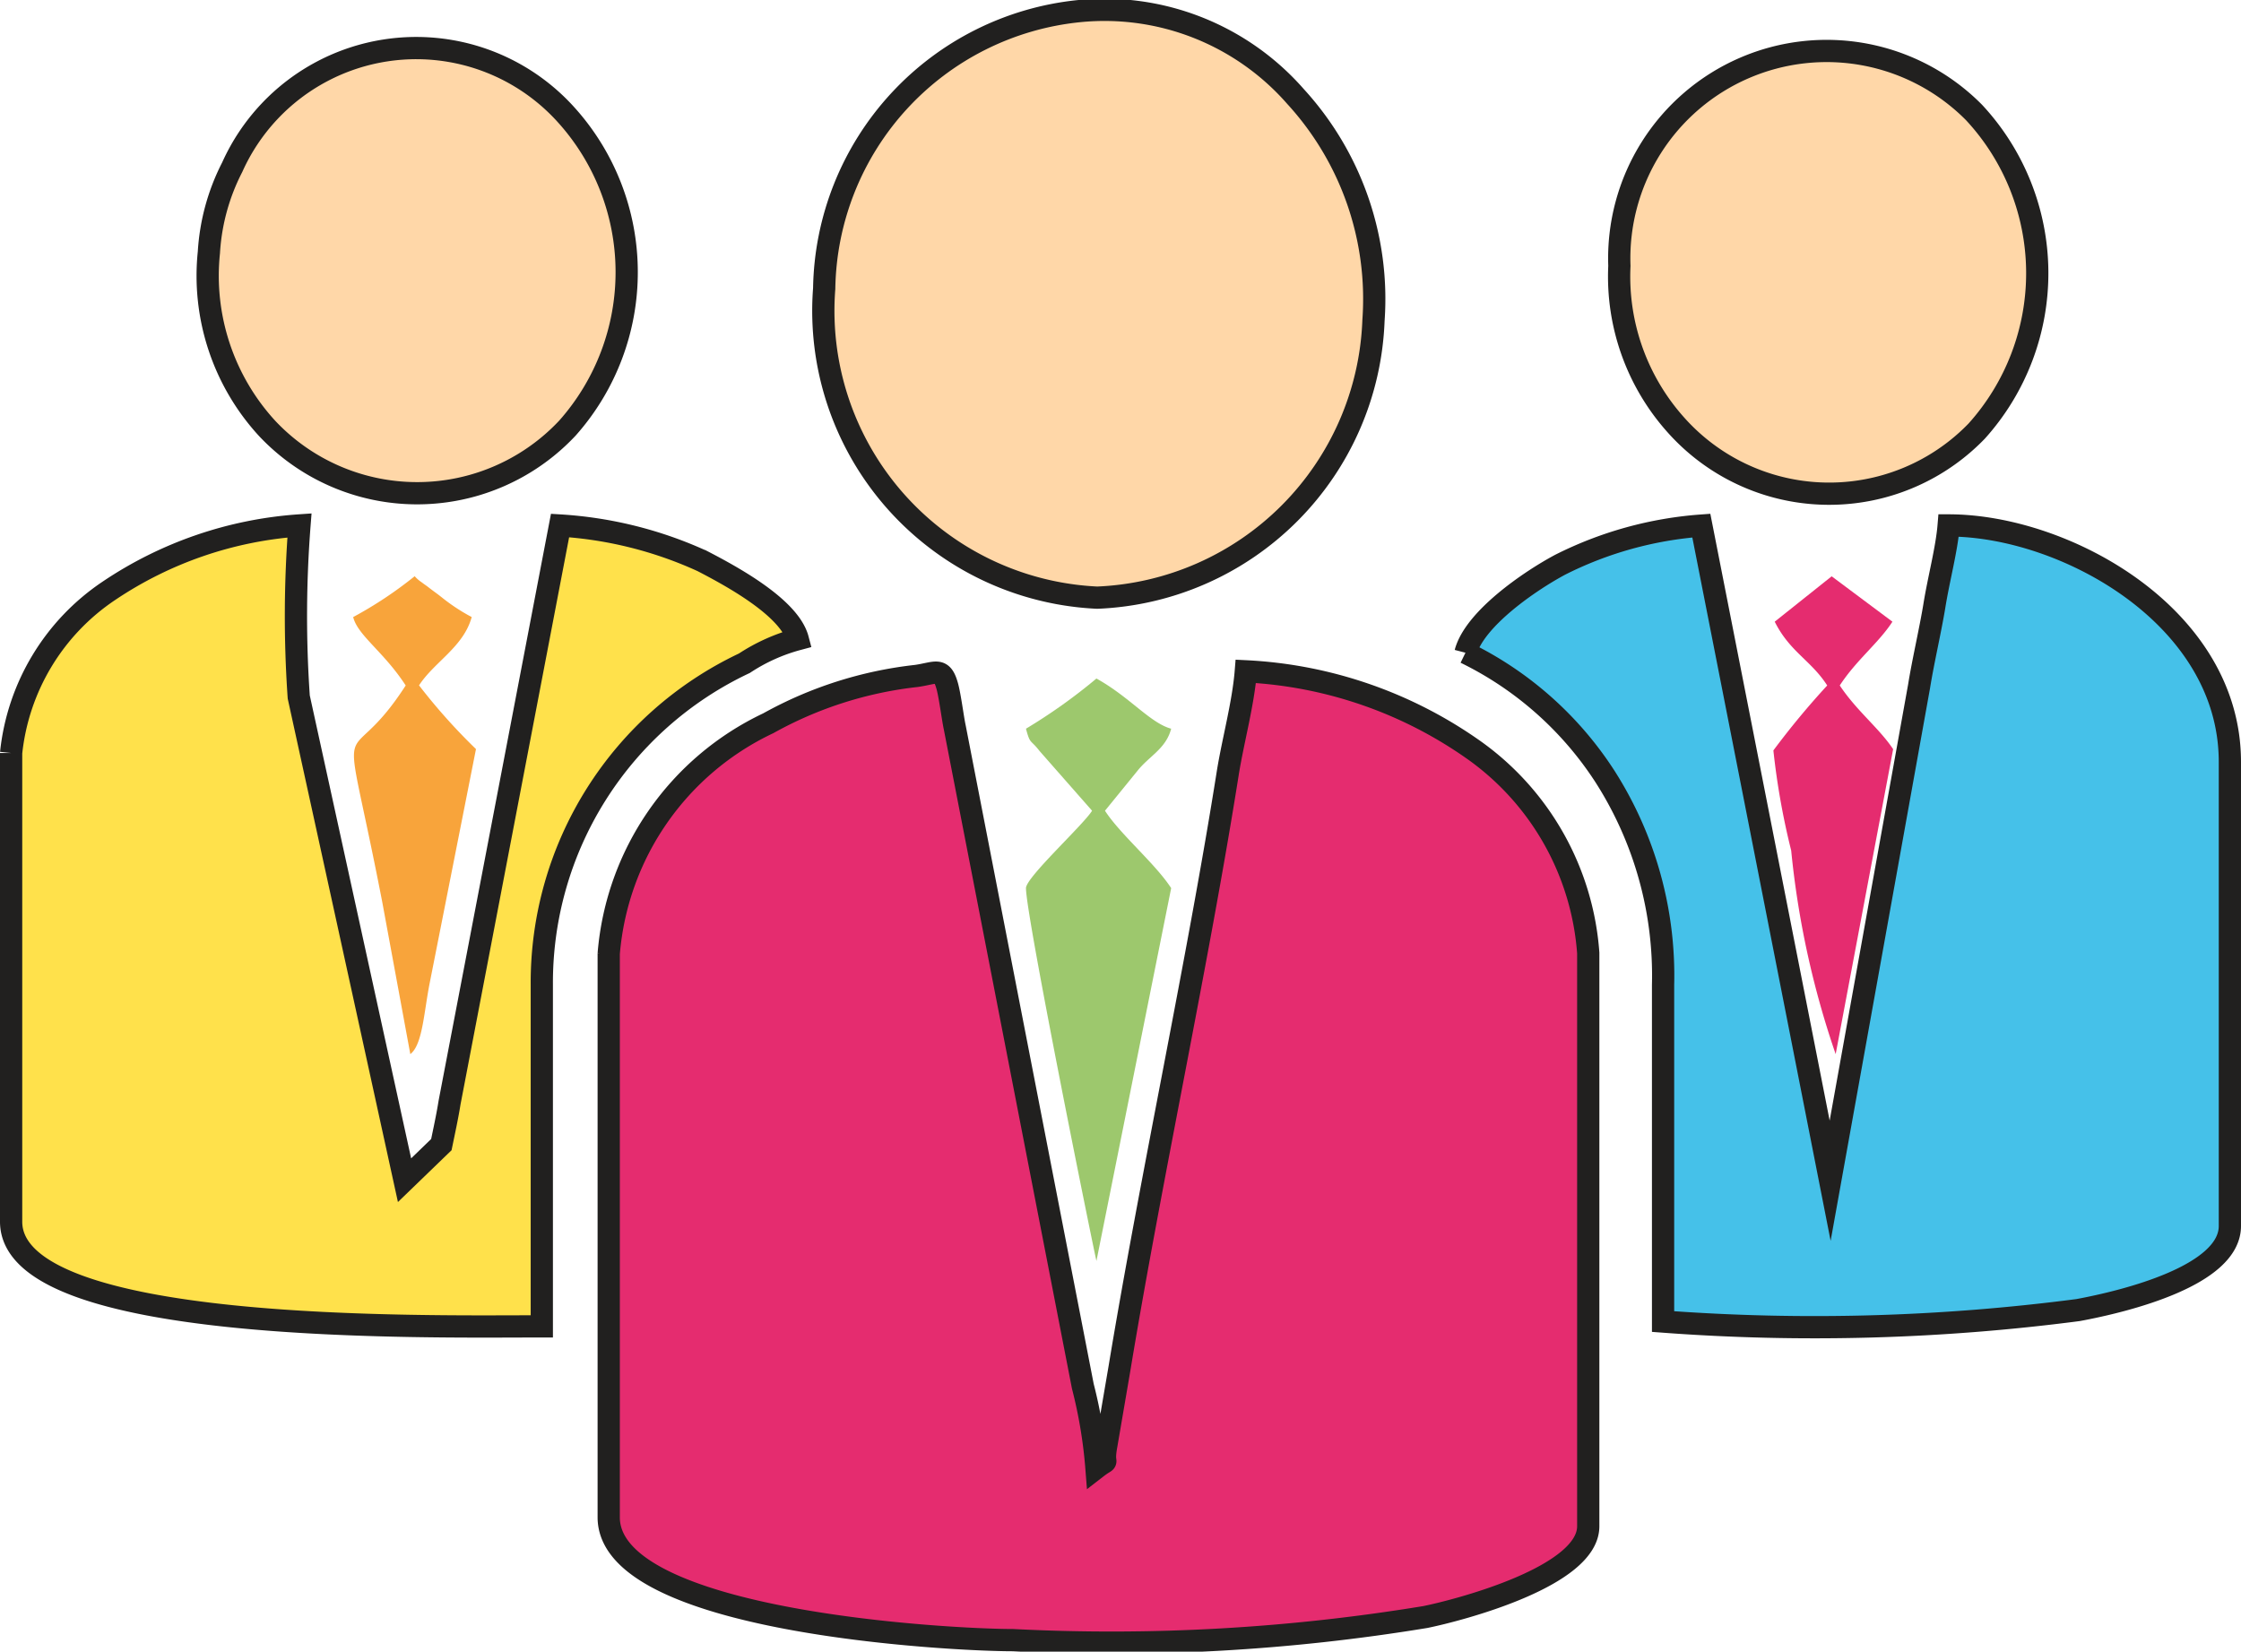 <svg xmlns="http://www.w3.org/2000/svg" width="25.189" height="18.565" viewBox="0 0 25.189 18.565"><defs><style>.a{fill:#21201f;}.a,.b,.c,.d,.f,.g,.h{fill-rule:evenodd;}.b,.h{fill:#e52c6f;}.b,.c,.d,.e{stroke:#21201f;stroke-miterlimit:10;stroke-width:0.25px;}.c{fill:#45c1e9;}.d{fill:#ffe14b;}.e{fill:#ffd7a8;}.f{fill:#9dc86d;}.g{fill:#f8a43b;}</style></defs><g transform="translate(-0.412 -3.836)"><path class="a" d="M13.341,20.891l-.27-.561Zm.108.225-.05-.1Zm-.59-.786h0Zm.067,0h0Zm.145,0h0Zm-1.267.05-.007,0-.544.07Zm.309-.041-.308.041Zm.118-.015-.046.006Zm.271-.036-.034,0Zm.029,0-.028,0Zm1.678.057V20.33h-.063Zm-.039,1.735v-.036l-.719-.957.051.1Zm-2.917-1.625-.308.439Zm2.942.54h-.787l.044.092.719.957ZM12.53,20.33v.05l-.016-.05Zm-.733.052v0Zm1.563.509H14.2l.012-.549-.062-.012H13.088Zm-5.454,0h.805l.031-.11Zm.841-.11-.032.11H10.9l.306-.434Zm2.158.11H8.715l-.029.1h2.147Zm.963,0H11.8v.1h.079Zm.749,0h-.089v.1h.109Zm1.58,0H13.36l.048.1h.787Zm-1.319,1.387h.2l-.361-1.183-.037.113Zm-.355,0h.014l-.014-.087Zm-.191,0h.085l-.028-.175.08-.25.054.339,0-.51-.056.171-.012-.084-.082.248.014.086Zm-.3,0h.253l.085-.26-.159-1.021h.119l.122.773.068-.211v.124l.152-.47-.014-.074.033-.1-.014-.042h.027l.006-.016.005.016h.026l-.014.043-.012-.043h-.011l-.013.042.018.061.018-.06.385,1.243h.476l-.2-1.285.01.021-.015-.021h-.028l.093.124.284.592-.457-.716h-.117l.817,1.278H14l-.27-.562.27.562.022,0-.208-.43.274.429-.274-.429-.314-.65.667.889-.005.188a13.311,13.311,0,0,0,2.269-.253c.378-.077,1.83-.454,1.83-1.02V14.548A3.07,3.07,0,0,0,17,12.282a4.853,4.853,0,0,0-2.585-.9c-.029.36-.141.768-.2,1.126-.334,2.115-.865,4.563-1.221,6.715l-.148.865c-.047.26.057.118-.11.247l-.043-.066-.162.021v.045h.323l.049.076,0-.014.024.032.01-.025-.025-.033-.009.026-.046-.062h.027l.028.036.012-.036h.035l-.022.069.368.492h.034l.048.1h-.005l-.077-.1h-.028l.077.1h-.08l-.065-.1h-.117l.065.1h-.413l.033-.1h.315l-.209-.328-.106.328h-.036l-.028.085-.026-.085h-.038l-.089-.291-.032-.173v.065l.032.108.055.291h.034l.031.1h-.046l.027.142-.138.42,0-.562h-.192l-.016-.1H12.2l.017.1h-.335ZM7.254,14.548v6.343a.571.571,0,0,0,.007.084l.645-.084h.805l-.028.1h0l-.234.837.237-.837h2.147l-.814,1.149.042.006.812-1.155-.812,1.155a16.09,16.09,0,0,0,1.734.125l0-1.381h-.852l-.072.1H11.8v1.28l.005-1.28H11.8v-.1H11.8V20.38h0l.063.511H12.2l-.086-.552.072-.009h.046l.088.561h.209l0-.4-.05-.162h-.249v-.006l.237-.031.012.037h.031l-.005-.024,0-.018h0l0,.018.008.024h0l.019.1V20.38l.159.511h.054l.118-.364.024.036.04-.121.286.449h.068l-.35-.467,0,.018-.023-.036-.041.121-.125-.2a5.353,5.353,0,0,0-.153-.917l-1.44-7.408c-.022-.1-.056-.375-.088-.476-.059-.2-.127-.131-.343-.1a4.417,4.417,0,0,0-1.665.532A3.15,3.15,0,0,0,7.254,14.548Z"/><path class="b" d="M7.254,14.548v6.343c0,1.177,3.83,1.381,4.543,1.381a21.751,21.751,0,0,0,4.637-.26c.378-.077,1.83-.454,1.83-1.02V14.548A3.07,3.07,0,0,0,17,12.282a4.853,4.853,0,0,0-2.585-.9c-.029.36-.141.768-.2,1.126-.334,2.115-.865,4.563-1.221,6.715l-.148.865c-.047.26.057.118-.11.247a5.353,5.353,0,0,0-.153-.917l-1.44-7.408c-.022-.1-.056-.375-.088-.476-.059-.2-.127-.131-.343-.1a4.417,4.417,0,0,0-1.665.532,3.15,3.15,0,0,0-1.793,2.59"/><path class="c" d="M16.884,11.173a3.908,3.908,0,0,1,1.568,1.391,4.154,4.154,0,0,1,.653,2.343v3.784a22.891,22.891,0,0,0,4.664-.129c.542-.1,1.707-.39,1.707-.945V12.4c0-1.637-1.857-2.658-3.161-2.658-.022.27-.112.6-.161.906-.044.268-.128.63-.171.9l-1,5.56L19.535,9.744a4.2,4.2,0,0,0-1.585.439c-.343.183-.967.61-1.066.99"/><path class="d" d="M.537,12.3v5.268c0,1.27,4.656,1.177,5.965,1.177V14.907a3.969,3.969,0,0,1,2.277-3.616,2.059,2.059,0,0,1,.6-.27c-.094-.356-.742-.707-1.072-.878a4.505,4.505,0,0,0-1.6-.4L5.465,16.23c-.024.152-.061.321-.092.472l-.414.4L3.77,11.671a13.14,13.14,0,0,1,.008-1.929,4.366,4.366,0,0,0-2.142.735A2.507,2.507,0,0,0,.537,12.3"/><path class="e" d="M9.676,7.079a3.228,3.228,0,0,0,3.069,3.475A3.239,3.239,0,0,0,15.85,7.439a3.369,3.369,0,0,0-.876-2.518,2.853,2.853,0,0,0-2.433-.96A3.185,3.185,0,0,0,9.676,7.079Z"/><path class="e" d="M2.76,6.672a2.536,2.536,0,0,0,.656,1.981,2.315,2.315,0,0,0,3.375-.006,2.639,2.639,0,0,0-.017-3.522,2.267,2.267,0,0,0-3.752.591A2.4,2.4,0,0,0,2.76,6.672Z"/><path class="e" d="M18.614,6.825a2.5,2.5,0,0,0,.641,1.794,2.306,2.306,0,0,0,3.375.063A2.653,2.653,0,0,0,22.6,5.1,2.331,2.331,0,0,0,18.614,6.825Z"/><path class="f" d="M11.944,12.027c.048.181.048.115.153.251l.59.671c-.1.161-.743.749-.743.87,0,.307.725,3.892.792,4.191l.84-4.191c-.177-.274-.573-.605-.744-.87l.363-.446c.133-.169.322-.249.381-.476-.236-.064-.466-.357-.84-.564a6.23,6.23,0,0,1-.792.564"/><path class="g" d="M4.382,10.773c.051.206.346.391.59.768-.709,1.1-.735.009-.265,2.426l.317,1.718c.138-.106.152-.468.218-.8l.52-2.629a6.674,6.674,0,0,1-.64-.716c.171-.264.5-.431.592-.768a2.117,2.117,0,0,1-.331-.217c-.068-.054-.068-.051-.144-.109-.043-.034-.045-.032-.085-.063a.4.4,0,0,1-.081-.07,4.513,4.513,0,0,1-.691.459"/><path class="h" d="M20.36,10.824c.17.34.408.434.59.717a9.089,9.089,0,0,0-.605.73,8.247,8.247,0,0,0,.2,1.125,10.051,10.051,0,0,0,.5,2.289l.646-3.428c-.159-.238-.409-.429-.6-.716.187-.287.437-.477.592-.717L21,10.314Z"/></g></svg>